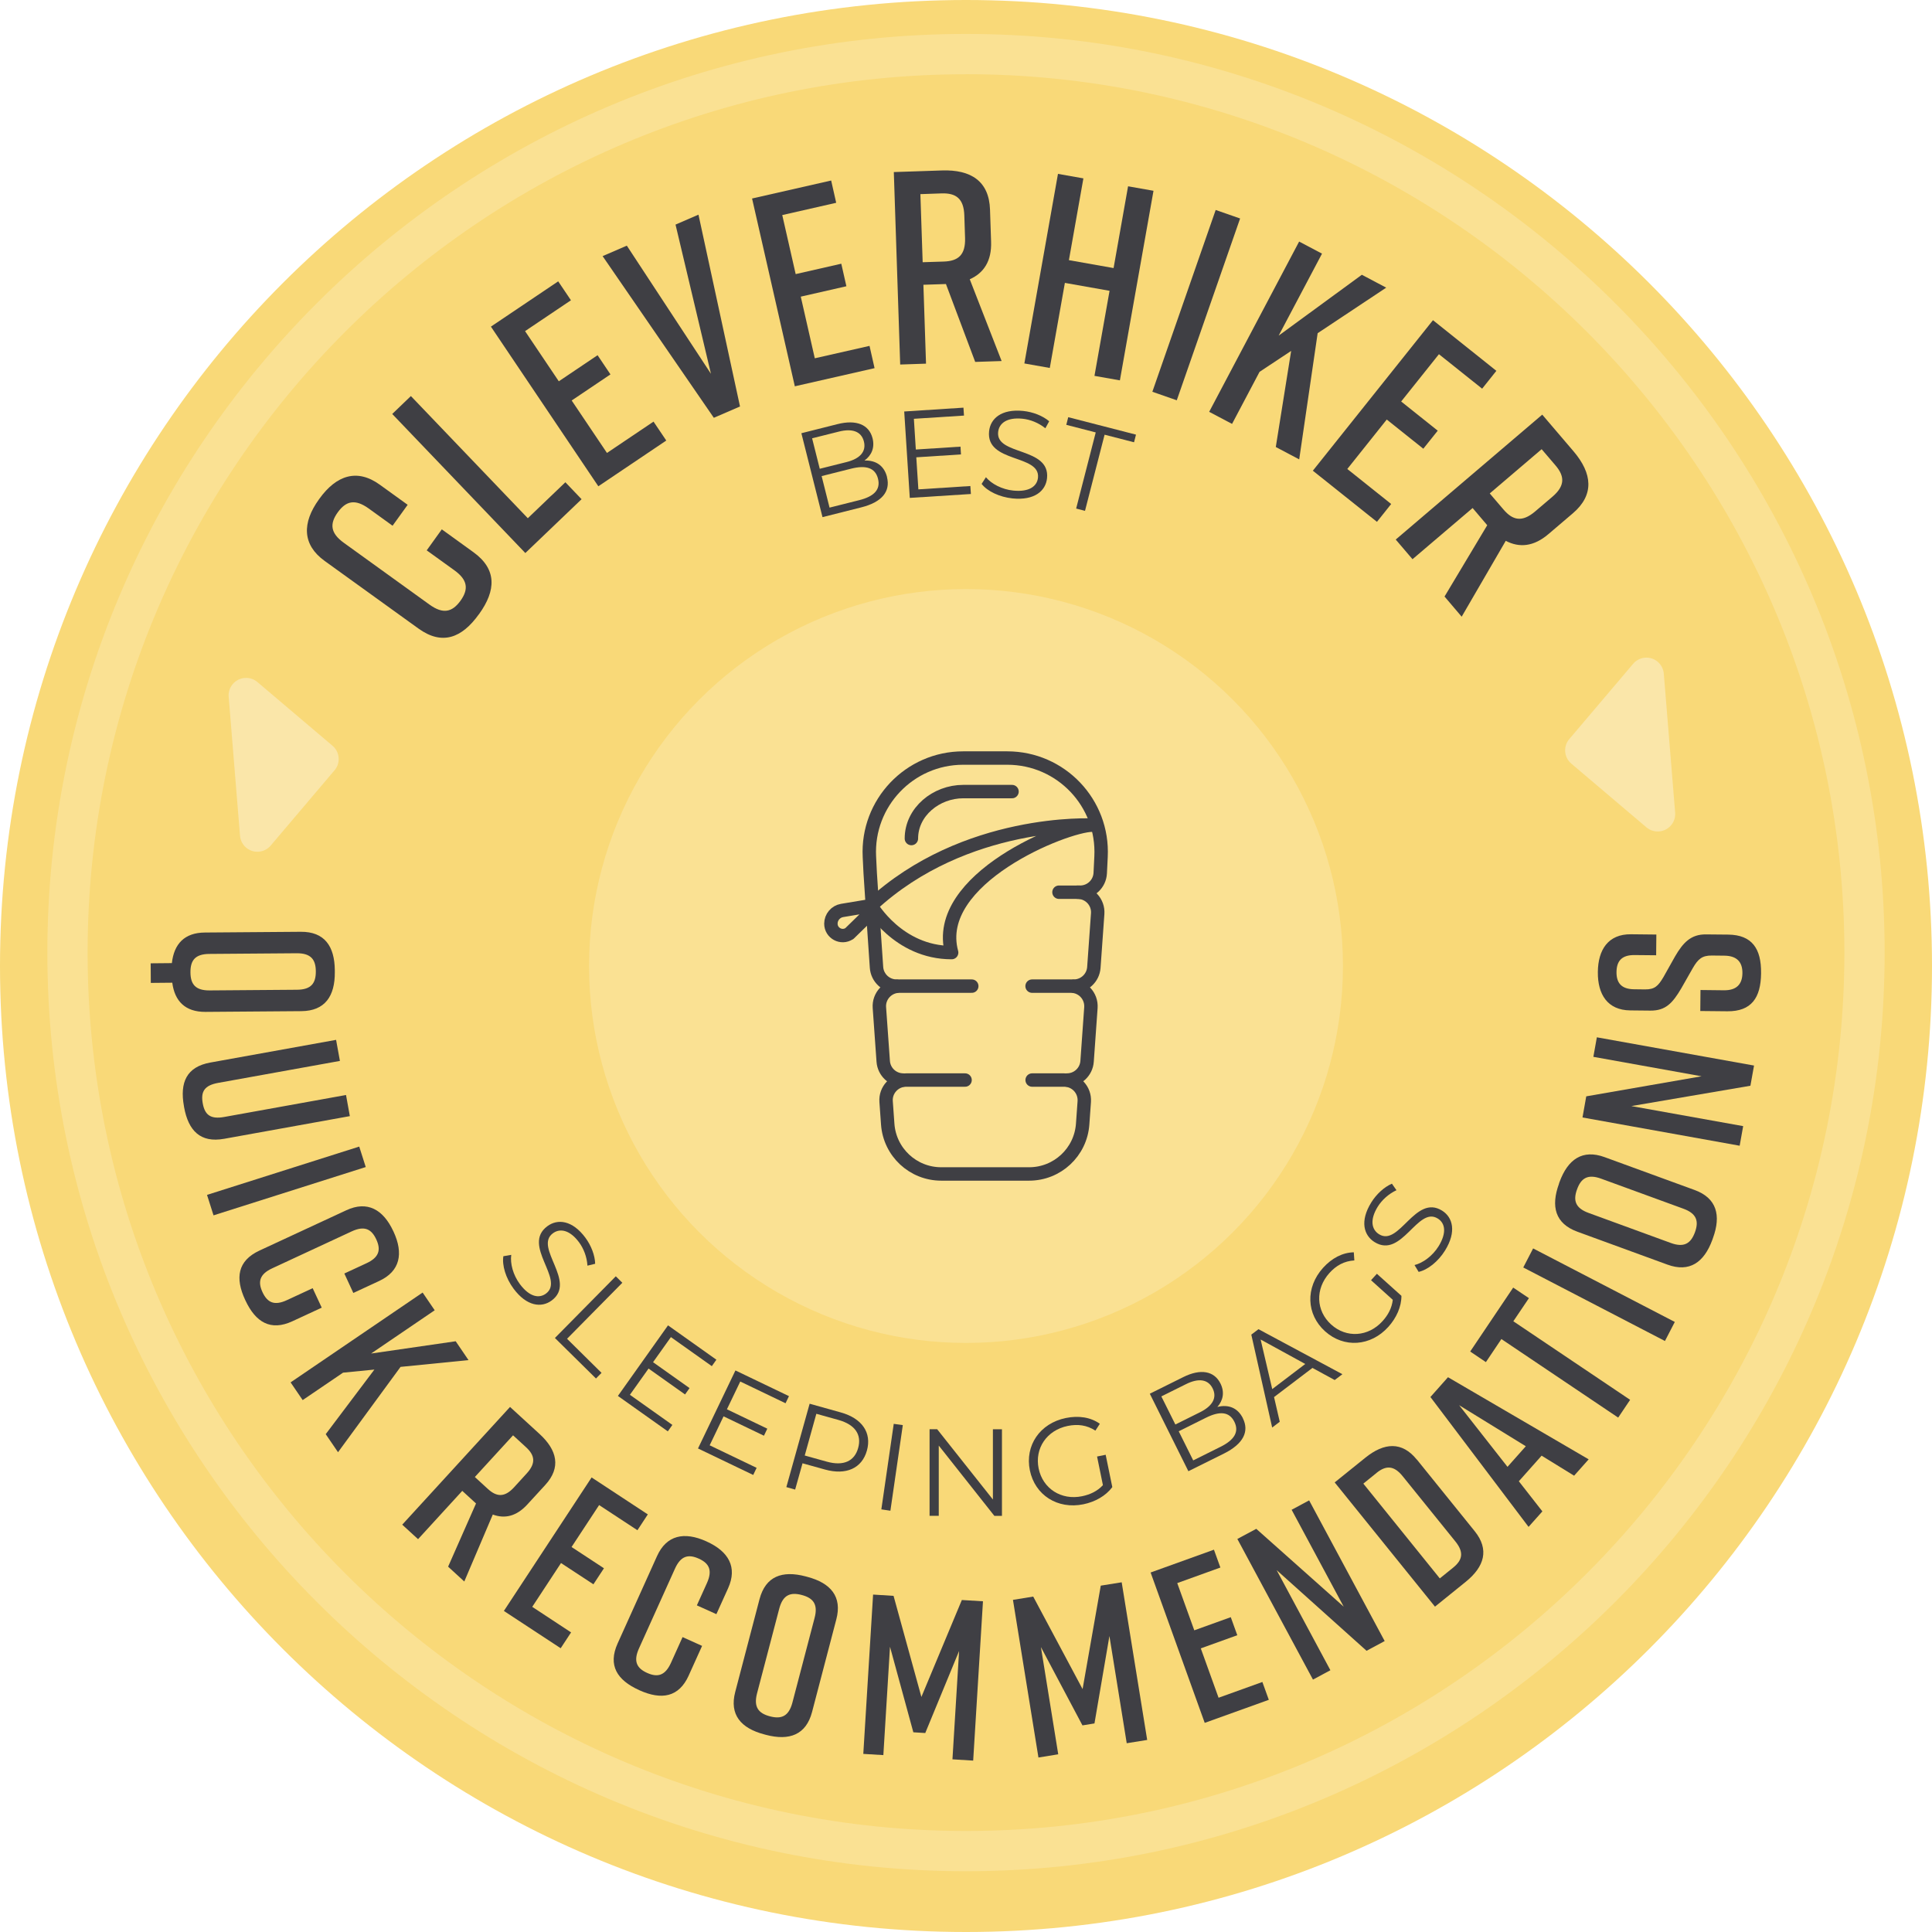 <?xml version="1.0" encoding="UTF-8"?><svg id="Layer_2" xmlns="http://www.w3.org/2000/svg" viewBox="0 0 288 288"><defs><style>.cls-1{fill:#f9d978;}.cls-2{fill:#fae6a9;}.cls-3{fill:#fae193;}.cls-4{fill:#3f3f44;}.cls-5{fill:none;stroke:#3f3f44;stroke-linecap:round;stroke-linejoin:round;stroke-width:2px;}</style></defs><g id="Layer_1-2"><path class="cls-1" d="M0,144C0,64.47,64.47,0,144,0s144,64.47,144,144-64.47,144-144,144S0,223.53,0,144"/><path class="cls-3" d="M144,278.94c-75.51,0-136.94-61.43-136.94-136.94S68.49,5.06,144,5.06s136.94,61.43,136.94,136.94-61.43,136.94-136.94,136.94Zm0-267.87C71.8,11.06,13.06,69.8,13.06,142s58.74,130.94,130.94,130.94,130.94-58.74,130.94-130.94S216.2,11.06,144,11.06Z"/><circle class="cls-3" cx="144" cy="144" r="56.19"/><g><path class="cls-4" d="M70.58,82.32c3.49,2.52,3.39,5.68,.84,9.21l-.05,.06c-2.54,3.53-5.47,4.65-9,2.1l-13.97-10.07c-3.36-2.42-3.39-5.68-.84-9.2l.05-.07c2.54-3.53,5.64-4.53,9-2.1l4.16,3-2.25,3.12-3.56-2.57c-2.03-1.46-3.38-1.13-4.61,.57-1.22,1.7-1.12,3.09,.91,4.55l12.77,9.21c2.03,1.46,3.38,1.12,4.61-.57,1.22-1.7,1.12-3.09-.91-4.55l-4.12-2.97,2.25-3.13,4.72,3.41Z"/><path class="cls-4" d="M86.69,74.42l-8.38,8.02-19.84-20.73,2.78-2.67,17.43,18.21,5.6-5.36,2.41,2.52Z"/><path class="cls-4" d="M89.2,72.5l-16.02-23.81,10.03-6.75,1.9,2.82-6.84,4.6,5.03,7.48,5.78-3.89,1.92,2.86-5.78,3.89,5.26,7.82,6.94-4.67,1.9,2.82-10.13,6.82Z"/><path class="cls-4" d="M110.32,60.59l-3.91,1.69-16.58-24.1,3.61-1.56,12.54,19.1-5.28-22.24,3.42-1.48,6.19,28.59Z"/><path class="cls-4" d="M118.48,57.57l-6.37-27.98,11.79-2.68,.75,3.32-8.04,1.83,2,8.8,6.8-1.55,.76,3.36-6.8,1.55,2.09,9.19,8.16-1.85,.75,3.32-11.91,2.71Z"/><path class="cls-4" d="M145.38,53.97l-4.37-11.63h-.04l-3.32,.11,.39,11.76-3.85,.13-.95-28.69,7.17-.24c4.34-.15,7.03,1.61,7.17,5.83l.16,4.79c.1,2.87-1.08,4.67-3.18,5.6l4.75,12.19-3.93,.13Zm-7.84-14.88l3.15-.1c2.13-.07,3.25-.97,3.17-3.51l-.11-3.36c-.08-2.54-1.26-3.36-3.39-3.29l-3.16,.11,.34,10.16Z"/><path class="cls-4" d="M161.5,26.59l-2.16,12.19,6.66,1.18,2.16-12.19,3.79,.67-5.01,28.26-3.79-.67,2.25-12.68-6.66-1.18-2.25,12.68-3.79-.67,5.01-28.26,3.79,.67Z"/><path class="cls-4" d="M171.78,58.4l9.44-27.1,3.64,1.27-9.44,27.1-3.64-1.27Z"/><path class="cls-4" d="M190.18,66.64l2.29-14.33-4.71,3.12-4.1,7.76-3.41-1.8,13.41-25.38,3.41,1.8-6.46,12.22,12.4-9.07,3.63,1.92-10.22,6.79-2.75,18.81-3.48-1.84Z"/><path class="cls-4" d="M195.71,70.16l17.9-22.43,9.45,7.55-2.12,2.66-6.44-5.14-5.63,7.05,5.45,4.35-2.15,2.69-5.45-4.35-5.88,7.37,6.54,5.22-2.12,2.66-9.55-7.62Z"/><path class="cls-4" d="M215.32,88.95l6.38-10.66-.03-.03-2.15-2.53-8.96,7.63-2.5-2.93,21.84-18.62,4.66,5.46c2.82,3.31,3.12,6.5-.09,9.24l-3.65,3.11c-2.18,1.86-4.32,2.07-6.36,1l-6.57,11.31-2.55-3Zm6.75-15.4l2.05,2.4c1.38,1.62,2.78,1.94,4.72,.29l2.56-2.18c1.94-1.65,1.85-3.08,.46-4.7l-2.05-2.4-7.74,6.6Z"/></g><g><path class="cls-4" d="M132.22,71.12c.54,2.13-.73,3.74-3.86,4.52l-5.75,1.45-3.15-12.51,5.4-1.36c2.79-.7,4.69,.07,5.21,2.11,.36,1.43-.17,2.57-1.2,3.32,1.7-.05,2.93,.76,3.36,2.46Zm-11.16-5.78l1.14,4.54,3.99-1c2-.5,2.97-1.56,2.59-3.07-.38-1.5-1.73-1.98-3.74-1.47l-3.99,1Zm9.82,6.01c-.41-1.62-1.79-2.04-3.99-1.49l-4.41,1.11,1.18,4.7,4.42-1.11c2.2-.55,3.22-1.57,2.8-3.21Z"/><path class="cls-4" d="M144.65,72.46l.08,1.18-9.11,.58-.83-12.88,8.83-.57,.08,1.18-7.47,.48,.29,4.58,6.66-.43,.07,1.16-6.66,.43,.31,4.78,7.75-.5Z"/><path class="cls-4" d="M146.33,72.13l.64-.99c.83,.99,2.39,1.82,4.08,1.99,2.4,.24,3.55-.66,3.68-1.92,.36-3.52-7.77-2.16-7.29-6.91,.19-1.89,1.82-3.37,5.09-3.04,1.45,.15,2.91,.72,3.87,1.54l-.57,1.04c-1.03-.83-2.28-1.31-3.41-1.42-2.35-.24-3.5,.7-3.63,1.99-.36,3.52,7.76,2.19,7.29,6.87-.19,1.89-1.86,3.35-5.14,3.02-1.93-.2-3.75-1.06-4.6-2.15Z"/><path class="cls-4" d="M163.34,64.46l-4.39-1.13,.29-1.14,10.1,2.6-.29,1.14-4.39-1.13-2.92,11.35-1.32-.34,2.92-11.35Z"/></g><g><path class="cls-4" d="M75.05,187.26l1.16-.2c-.18,1.28,.27,2.99,1.28,4.35,1.44,1.94,2.88,2.18,3.9,1.42,2.84-2.11-3.64-7.19,.2-10.04,1.52-1.13,3.72-.92,5.67,1.71,.87,1.17,1.43,2.64,1.46,3.89l-1.15,.28c-.08-1.32-.57-2.56-1.25-3.48-1.41-1.9-2.88-2.11-3.91-1.34-2.84,2.11,3.61,7.21-.17,10.01-1.52,1.13-3.73,.88-5.69-1.77-1.15-1.55-1.74-3.49-1.51-4.85Z"/><path class="cls-4" d="M91.8,190.26l.97,.96-8.24,8.35,5.14,5.08-.83,.84-6.12-6.04,9.07-9.19Z"/><path class="cls-4" d="M100.23,212.41l-.68,.96-7.44-5.28,7.47-10.52,7.21,5.12-.68,.96-6.1-4.33-2.66,3.74,5.44,3.86-.67,.95-5.44-3.86-2.78,3.91,6.33,4.49Z"/><path class="cls-4" d="M112.79,218.81l-.51,1.06-8.23-3.95,5.58-11.63,7.98,3.83-.51,1.06-6.75-3.24-1.99,4.14,6.02,2.89-.5,1.05-6.02-2.89-2.07,4.32,7,3.36Z"/><path class="cls-4" d="M129.23,216.23c-.74,2.65-3.1,3.71-6.26,2.83l-3.34-.93-1.1,3.92-1.31-.37,3.47-12.43,4.65,1.3c3.16,.88,4.63,3.02,3.89,5.68Zm-1.31-.37c.56-1.99-.44-3.49-2.93-4.19l-3.3-.92-1.73,6.22,3.3,.92c2.49,.69,4.12-.08,4.66-2.03Z"/><path class="cls-4" d="M133.23,212.25l1.35,.19-1.85,12.76-1.35-.2,1.85-12.76Z"/><path class="cls-4" d="M149.36,213.07v12.9h-1.13l-8.29-10.48v10.47h-1.37v-12.91h1.13l8.31,10.48v-10.47h1.35Z"/><path class="cls-4" d="M163.54,217.12l1.28-.26,.99,4.82c-.97,1.31-2.56,2.2-4.31,2.56-3.85,.79-7.22-1.36-7.98-5.06-.76-3.7,1.5-7.01,5.36-7.8,1.91-.39,3.7-.12,5.07,.86l-.66,1.02c-1.28-.83-2.63-1-4.12-.7-3.12,.64-4.96,3.33-4.34,6.35,.62,3,3.37,4.77,6.47,4.13,1.21-.25,2.28-.75,3.11-1.65l-.87-4.26Z"/><path class="cls-4" d="M185.27,211.42c.98,1.96,.08,3.81-2.8,5.25l-5.32,2.64-5.75-11.55,4.99-2.48c2.57-1.28,4.6-.93,5.54,.95,.66,1.32,.38,2.55-.46,3.5,1.65-.41,3.03,.12,3.81,1.69Zm-12.15-3.26l2.09,4.19,3.68-1.83c1.85-.92,2.57-2.16,1.88-3.55-.69-1.39-2.12-1.56-3.97-.64l-3.68,1.83Zm10.88,3.77c-.75-1.5-2.18-1.61-4.21-.6l-4.08,2.03,2.16,4.34,4.08-2.03c2.03-1.01,2.81-2.22,2.05-3.74Z"/><path class="cls-4" d="M195.65,203.91l-5.73,4.35,.85,3.68-1.13,.86-3.11-13.85,1.07-.81,12.51,6.71-1.15,.87-3.32-1.81Zm-1.07-.58l-6.66-3.65,1.73,7.39,4.93-3.75Z"/><path class="cls-4" d="M204.37,190.85l.88-.97,3.66,3.29c0,1.63-.75,3.29-1.95,4.62-2.63,2.92-6.62,3.19-9.43,.67-2.81-2.53-2.95-6.52-.31-9.46,1.31-1.45,2.91-2.29,4.59-2.32l.08,1.21c-1.52,.09-2.71,.76-3.72,1.88-2.13,2.37-2.01,5.62,.27,7.68,2.27,2.05,5.54,1.84,7.66-.52,.83-.92,1.38-1.95,1.52-3.17l-3.23-2.91Z"/><path class="cls-4" d="M211.47,189.59l-.61-1.01c1.25-.31,2.68-1.35,3.58-2.79,1.27-2.05,.97-3.48-.12-4.15-3.01-1.87-5.35,6.03-9.41,3.52-1.61-1-2.23-3.12-.5-5.91,.77-1.24,1.92-2.3,3.08-2.8l.68,.97c-1.19,.56-2.17,1.47-2.78,2.44-1.25,2.01-.91,3.45,.19,4.13,3.01,1.87,5.38-6.01,9.38-3.53,1.61,1,2.19,3.14,.45,5.95-1.02,1.65-2.6,2.9-3.95,3.19Z"/></g><g><path class="cls-4" d="M44.92,150.73l-14.28,.11c-3.03,.02-4.6-1.6-4.96-4.35l-3.2,.03-.02-2.92,3.16-.03c.32-2.86,1.87-4.54,4.93-4.56l14.28-.11c3.54-.03,5.05,2.14,5.08,5.74v.27c.03,3.6-1.48,5.79-4.98,5.82Zm-.64-3.19c2.11-.02,2.81-.97,2.8-2.74s-.74-2.71-2.84-2.7l-13.05,.1c-2.11,.02-2.81,.97-2.8,2.74,.01,1.77,.73,2.71,2.84,2.7l13.05-.1Z"/><path class="cls-4" d="M33.4,169.76c-3.51,.63-5.32-1.18-5.96-4.73l-.02-.13c-.64-3.55,.39-5.87,3.94-6.51l18.74-3.38,.57,3.14-18.13,3.27c-2.07,.37-2.63,1.3-2.32,3.04,.31,1.74,1.16,2.42,3.23,2.04l18.13-3.27,.57,3.15-18.74,3.38Z"/><path class="cls-4" d="M30.86,178.12l22.69-7.2,.97,3.05-22.69,7.2-.97-3.05Z"/><path class="cls-4" d="M43.58,196.96c-3.24,1.5-5.48,.15-7-3.12l-.03-.06c-1.52-3.27-1.14-5.84,2.13-7.36l12.95-6.01c3.11-1.45,5.48-.14,7,3.12l.03,.06c1.52,3.27,.98,5.92-2.13,7.36l-3.86,1.79-1.34-2.9,3.3-1.53c1.88-.87,2.19-1.99,1.46-3.56-.73-1.57-1.78-2.06-3.66-1.19l-11.84,5.5c-1.88,.87-2.19,1.99-1.46,3.56,.73,1.57,1.78,2.06,3.66,1.18l3.82-1.77,1.35,2.9-4.38,2.03Z"/><path class="cls-4" d="M48.57,213.77l7.24-9.61-4.67,.46-6.02,4.09-1.8-2.64,19.68-13.39,1.8,2.64-9.48,6.45,12.61-1.83,1.91,2.81-10.13,1.01-9.32,12.72-1.84-2.7Z"/><path class="cls-4" d="M66.8,233.54l4.16-9.42-.02-.02-2.03-1.86-6.59,7.2-2.36-2.16,16.07-17.55,4.39,4.02c2.66,2.43,3.23,5.03,.86,7.61l-2.69,2.93c-1.61,1.75-3.35,2.14-5.13,1.48l-4.25,9.98-2.41-2.21Zm3.99-13.36l1.93,1.77c1.3,1.19,2.49,1.31,3.91-.24l1.88-2.06c1.42-1.55,1.21-2.72-.1-3.92l-1.93-1.77-5.7,6.22Z"/><path class="cls-4" d="M75.12,240.13l13.07-19.89,8.38,5.51-1.55,2.36-5.71-3.75-4.11,6.25,4.83,3.17-1.57,2.39-4.83-3.17-4.29,6.53,5.79,3.81-1.55,2.36-8.47-5.56Z"/><path class="cls-4" d="M102.67,249.76c-1.47,3.25-4.05,3.69-7.34,2.21l-.06-.03c-3.28-1.48-4.68-3.68-3.2-6.96l5.87-13.01c1.41-3.13,4.05-3.69,7.34-2.21l.06,.03c3.28,1.48,4.61,3.83,3.2,6.96l-1.75,3.87-2.91-1.31,1.5-3.32c.85-1.89,.36-2.94-1.22-3.65-1.58-.71-2.69-.39-3.54,1.49l-5.37,11.9c-.85,1.89-.36,2.94,1.22,3.65,1.58,.71,2.69,.39,3.55-1.5l1.73-3.84,2.91,1.31-1.99,4.4Z"/><path class="cls-4" d="M120.09,234.99l.26,.07c3.49,.92,5.21,2.95,4.32,6.33l-3.62,13.82c-.89,3.39-3.38,4.32-6.87,3.4l-.26-.07c-3.49-.92-5.21-2.95-4.32-6.33l3.62-13.82c.9-3.42,3.38-4.32,6.87-3.4Zm-5.32,20.86c1.71,.45,2.81,0,3.35-2.04l3.31-12.63c.54-2.04-.21-2.97-1.92-3.42s-2.81,0-3.35,2.04l-3.31,12.63c-.53,2.04,.21,2.97,1.92,3.42Z"/><path class="cls-4" d="M137.95,258.34l-1.8-.11-3.48-12.75-.99,16.15-2.99-.18,1.46-23.75,3.05,.19,4.15,15.07,6.03-14.45,3.15,.19-1.46,23.75-3.09-.19,.99-16.15-5.04,12.22Z"/><path class="cls-4" d="M163.14,256.91l-1.78,.29-6.19-11.67,2.58,15.98-2.95,.48-3.8-23.5,3.02-.49,7.36,13.79,2.71-15.42,3.12-.5,3.8,23.5-3.05,.49-2.58-15.98-2.23,13.04Z"/><path class="cls-4" d="M179.58,256.81l-8.06-22.4,9.44-3.4,.96,2.66-6.43,2.32,2.54,7.04,5.44-1.96,.97,2.69-5.44,1.96,2.65,7.36,6.53-2.35,.96,2.66-9.54,3.43Z"/><path class="cls-4" d="M195.72,250.37l-11.27-20.96,2.82-1.51,13.03,11.6-7.76-14.44,2.61-1.4,11.26,20.97-2.7,1.45-13.4-12.02,8.01,14.92-2.61,1.4Z"/><path class="cls-4" d="M211.2,217.56l8.63,10.69c2.2,2.73,1.47,5.28-1.34,7.55l-4.58,3.7-14.95-18.52,4.58-3.69c2.8-2.26,5.46-2.44,7.66,.29Zm-5.99,2l-1.98,1.6,11.4,14.13,1.98-1.6c1.38-1.11,1.67-2.26,.34-3.91l-7.86-9.73c-1.32-1.64-2.51-1.6-3.89-.49Z"/><path class="cls-4" d="M229.8,217l-3.39,3.81,3.51,4.49-2.06,2.31-14.63-19.36,2.62-2.95,20.97,12.24-2.17,2.44-4.85-2.99Zm-2.35-1.41l-9.94-6.12,7.21,9.19,2.73-3.07Z"/><path class="cls-4" d="M227.91,193.52l-2.32,3.44,17.41,11.71-1.78,2.65-17.41-11.71-2.31,3.44-2.34-1.58,6.41-9.53,2.34,1.57Z"/><path class="cls-4" d="M248.19,199.9l-21.12-10.96,1.47-2.84,21.12,10.96-1.47,2.84Z"/><path class="cls-4" d="M232.39,176.44l.09-.25c1.24-3.38,3.42-4.9,6.71-3.7l13.42,4.9c3.29,1.2,3.98,3.77,2.74,7.16l-.09,.26c-1.24,3.39-3.42,4.91-6.71,3.7l-13.41-4.9c-3.32-1.21-3.98-3.77-2.74-7.16Zm20.27,7.26c.61-1.66,.26-2.8-1.72-3.52l-12.27-4.48c-1.98-.72-2.98-.08-3.58,1.59-.61,1.66-.26,2.8,1.72,3.52l12.26,4.48c1.98,.72,2.98,.07,3.59-1.59Z"/><path class="cls-4" d="M259.32,170.79l-23.42-4.21,.56-3.15,17.19-2.99-16.13-2.9,.52-2.91,23.43,4.21-.54,3.01-17.75,3.03,16.67,2.99-.52,2.91Z"/><path class="cls-4" d="M246.88,142.4l-3.23-.03c-1.9-.02-2.66,.89-2.68,2.52-.02,1.63,.72,2.56,2.63,2.58l1.63,.02c1.43,.01,1.94-.49,2.74-1.84l1.73-3.08c1.18-2.03,2.35-3.31,4.62-3.28l3.3,.03c3.57,.04,4.94,2.12,4.9,5.73v.07c-.04,3.6-1.42,5.66-5.02,5.63l-4.04-.04,.03-3.13,3.5,.04c1.87,.02,2.73-.89,2.75-2.55s-.82-2.59-2.69-2.61l-1.87-.02c-1.43-.01-2.04,.49-2.84,1.88l-1.73,3.04c-1.28,2.16-2.31,3.31-4.59,3.29l-2.99-.03c-3.43-.03-4.87-2.43-4.84-5.69v-.07c.04-3.26,1.52-5.63,4.95-5.59l3.77,.04-.03,3.13Z"/></g><path id="Path_127" class="cls-2" d="M233.93,110.17c-.93,1.09-.79,2.74,.3,3.66l11.2,9.5c1.1,.93,2.74,.79,3.67-.3,.45-.53,.67-1.21,.61-1.9l-1.69-20.71c-.12-1.43-1.37-2.5-2.8-2.38-.69,.06-1.32,.38-1.77,.91l-9.5,11.2v.02Z"/><path id="Path_127-2" class="cls-2" d="M49.87,114.83c.93-1.09,.79-2.74-.3-3.66l-11.2-9.5c-1.1-.93-2.74-.79-3.67,.3-.45,.53-.67,1.21-.61,1.9l1.69,20.71c.12,1.43,1.37,2.5,2.8,2.38,.69-.06,1.32-.38,1.77-.91l9.5-11.2v-.02Z"/><g id="sleeping_bag"><path class="cls-5" d="M143.86,161h-8.78c-1.74,0-3.12,1.48-2.99,3.21l.24,3.36c.3,4.19,3.78,7.43,7.98,7.43h13.1c4.2,0,7.68-3.24,7.98-7.43l.24-3.36c.12-1.74-1.25-3.21-2.99-3.21h-4.78"/><path class="cls-5" d="M159.06,161c1.57,0,2.88-1.22,2.99-2.79l.57-8c.12-1.74-1.25-3.21-2.99-3.21h-5.78"/><path class="cls-5" d="M144.86,147h-10.78c-1.74,0-3.12,1.48-2.99,3.21l.57,8c.11,1.57,1.42,2.79,2.99,2.79"/><path class="cls-5" d="M129.86,135s4,7,12,7c-3-11,17-19,21-19,0,0-19-1-33,12"/><path class="cls-5" d="M135.86,125c0-4,3.71-7,7.72-7h7.28"/><line class="cls-5" x1="160.86" y1="133" x2="157.86" y2="133"/><path class="cls-5" d="M133.65,147c-1.57,0-2.88-1.22-2.99-2.79,0,0-.9-13.16-.94-14.06l-.12-2.45c-.4-8,5.98-14.7,13.98-14.7h6.57c8.01,0,14.38,6.7,13.98,14.7l-.12,2.45c-.08,1.6-1.4,2.85-3,2.85"/><path class="cls-5" d="M160.64,133c1.74,0,3.12,1.48,2.99,3.21l-.57,8c-.11,1.57-1.42,2.79-2.99,2.79"/><path class="cls-5" d="M126.61,139.17l3.25-3.17v-1l-4.33,.72c-.96,.16-1.67,1-1.67,1.97h0c0,1.41,1.57,2.26,2.75,1.47Z"/></g></g></svg>